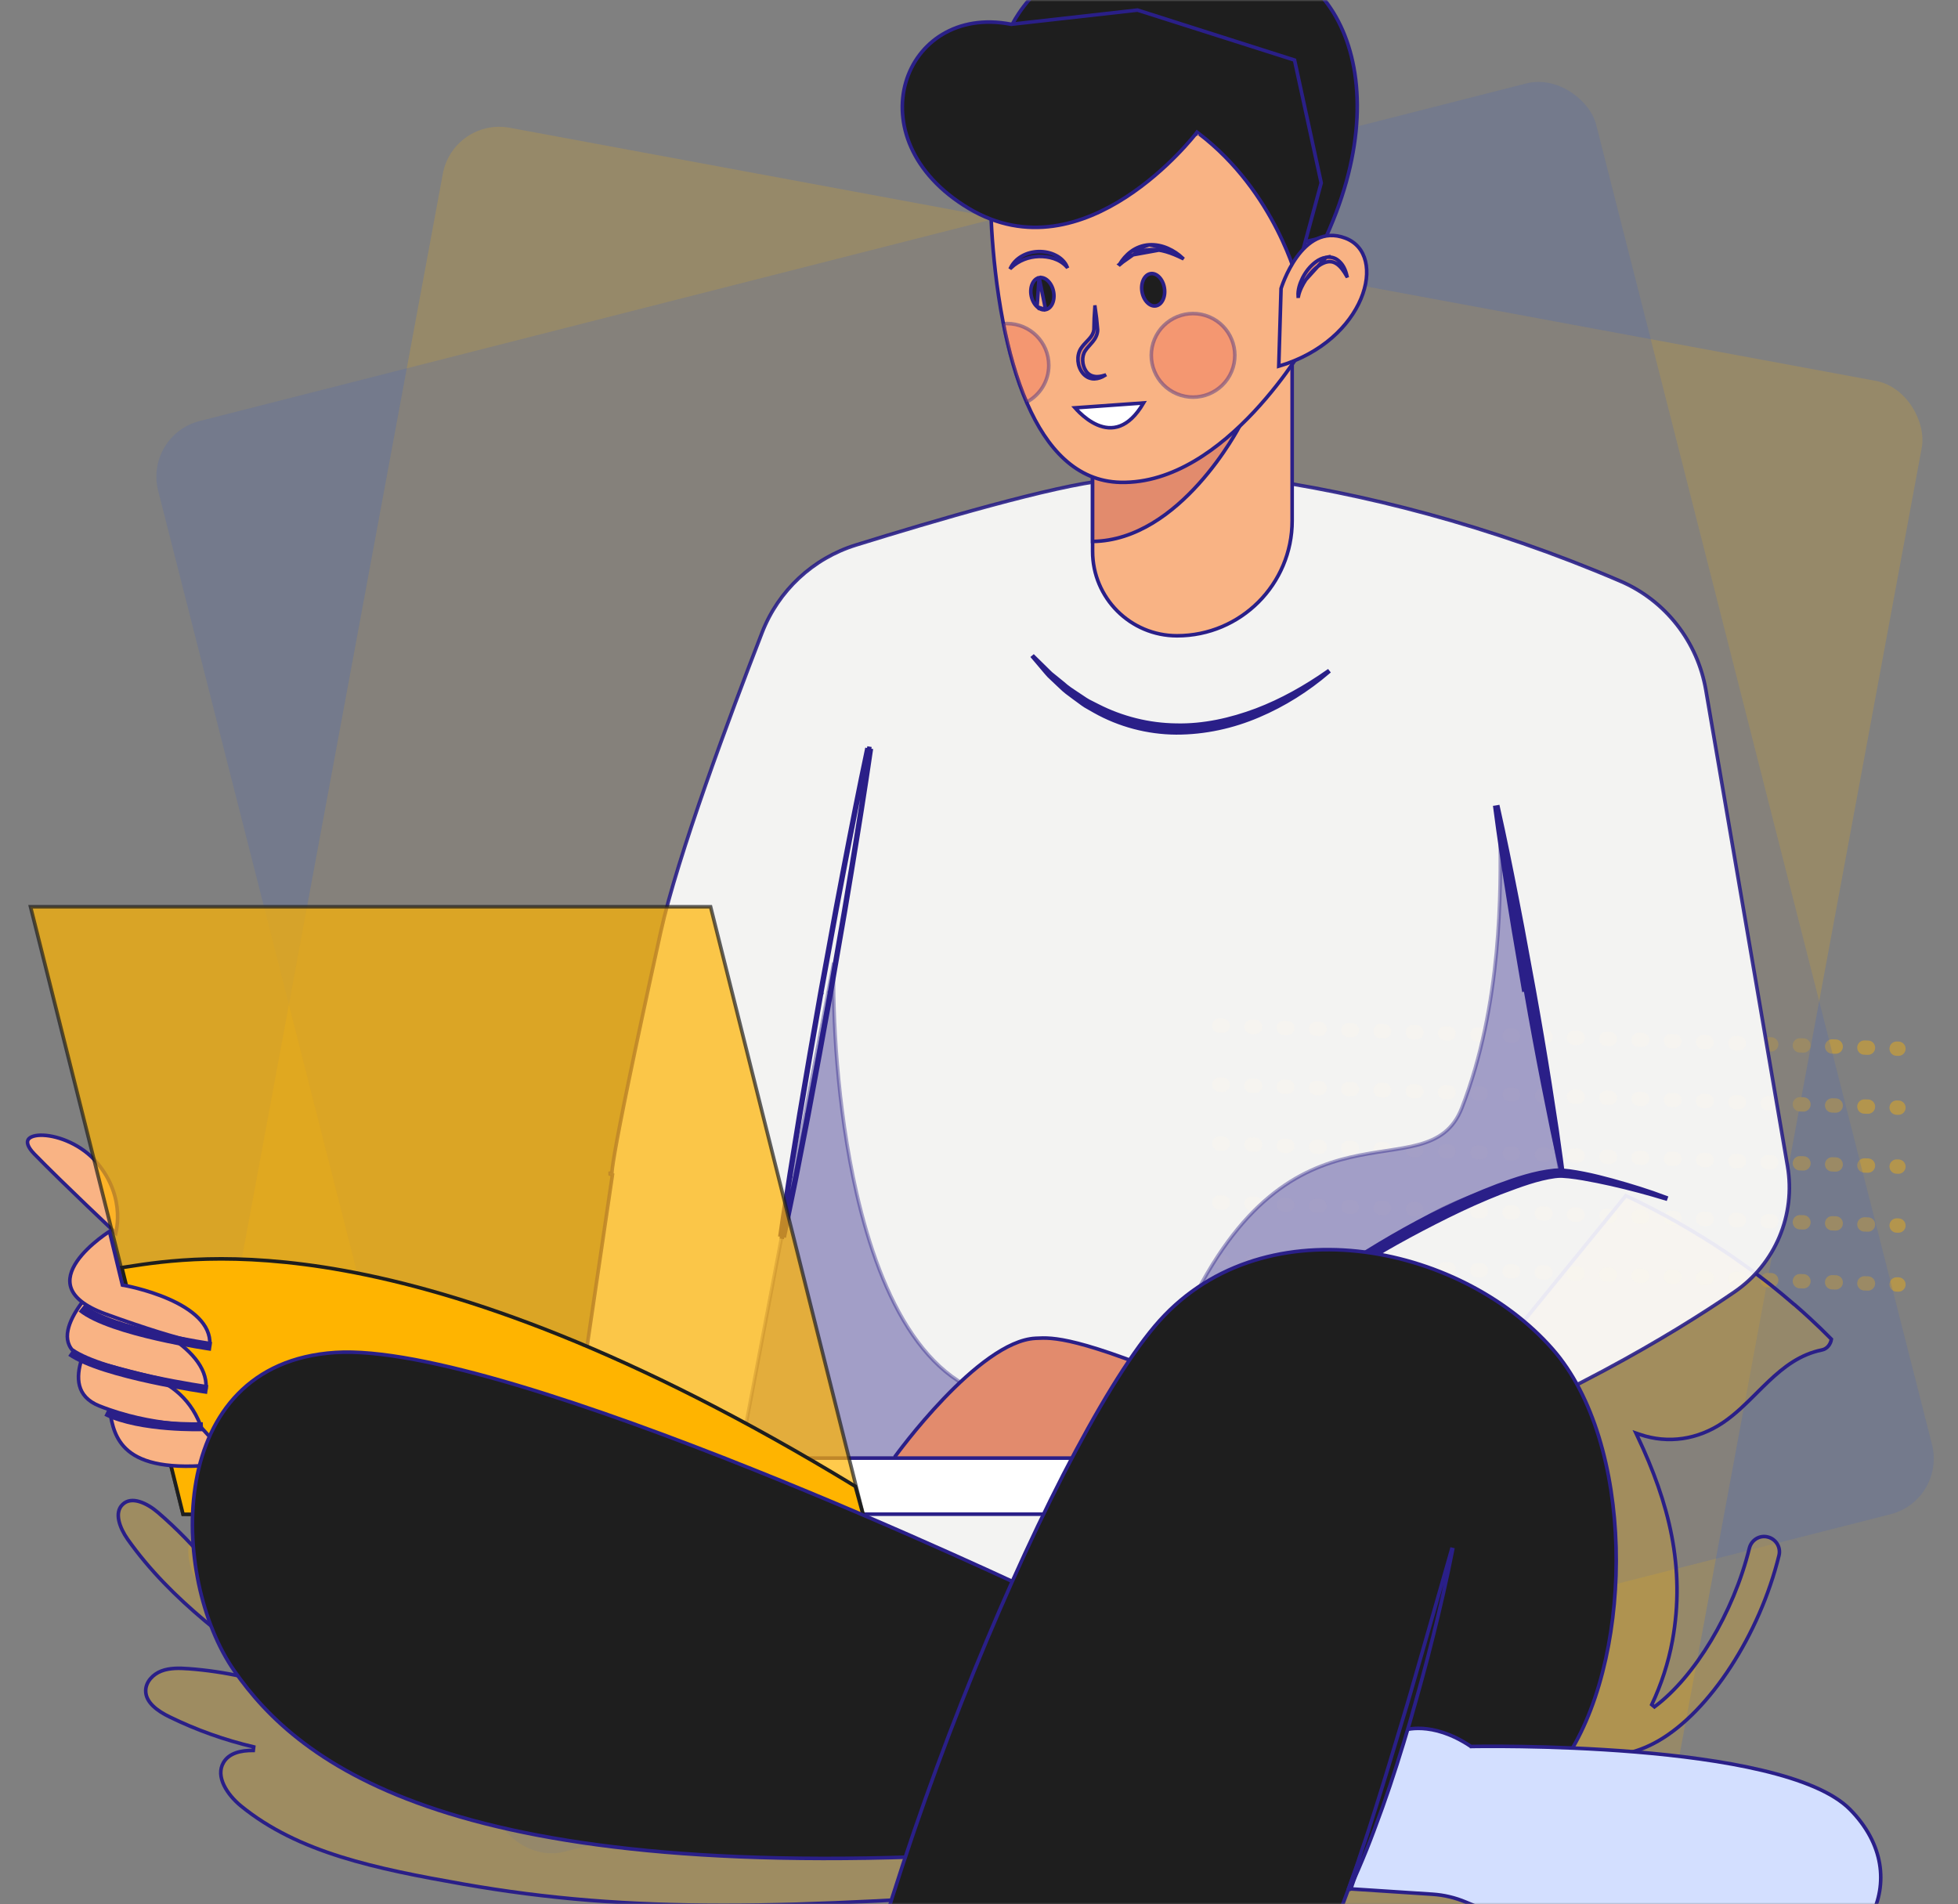 <svg width="546" height="531" viewBox="0 0 546 531" fill="none" xmlns="http://www.w3.org/2000/svg">
<rect x="0" y="0" width="546" height="531" fill="#808080" stroke="none"/>
<mask id="mask0_61_128" style="mask-type:alpha" maskUnits="userSpaceOnUse" x="0" y="0" width="546" height="531">
<rect width="546" height="531" transform="matrix(-1 0 0 1 546 0)" fill="#D9D9D9"/>
</mask>
<g mask="url(#mask0_61_128)">
<g opacity="0.4">
<path d="M340 286L529.391 292.438" stroke="#FFB400" stroke-width="4" stroke-linecap="round" stroke-dasharray="1 8"/>
<path d="M340 302.438L529.391 308.875" stroke="#FFB400" stroke-width="4" stroke-linecap="round" stroke-dasharray="1 8"/>
<path d="M340 318.875L529.391 325.313" stroke="#FFB400" stroke-width="4" stroke-linecap="round" stroke-dasharray="1 8"/>
<path d="M340 335.312L529.391 341.75" stroke="#FFB400" stroke-width="4" stroke-linecap="round" stroke-dasharray="1 8"/>
<path d="M340 351.75L529.391 358.188" stroke="#FFB400" stroke-width="4" stroke-linecap="round" stroke-dasharray="1 8"/>
<rect x="126.401" y="32.71" width="419.423" height="420.486" rx="16" transform="rotate(10.497 126.401 32.71)" fill="#FFB400" fill-opacity="0.44"/>
<rect x="40.162" y="121.349" width="413.783" height="411.7" rx="16" transform="rotate(-14.276 40.162 121.349)" fill="#0145FD" fill-opacity="0.24"/>
</g>
<path d="M32.228 343.776C32.251 343.797 32.273 343.818 32.294 343.838C32.356 343.579 32.424 343.258 32.49 342.882C32.687 341.765 32.862 340.166 32.771 338.25C32.589 334.423 31.348 329.324 27.085 324.256C22.839 319.207 16.396 316.748 12.042 316.566C10.959 316.52 10.028 316.617 9.306 316.835C8.579 317.055 8.113 317.381 7.875 317.757C7.648 318.114 7.577 318.598 7.812 319.269C8.053 319.954 8.607 320.803 9.591 321.813C13.624 325.951 19.449 331.598 24.27 336.214C26.68 338.521 28.837 340.57 30.392 342.041C31.169 342.777 31.796 343.369 32.228 343.776Z" fill="#F9B384" stroke="#2A1F88"/>
<path d="M421.839 505.151L442.547 499.359C445.998 496.346 449.142 492.988 451.963 489.374L452.082 489.221L452.274 489.188C455.671 488.617 459.108 487.372 462.5 485.41C469.634 481.283 476.67 473.917 482.609 464.787C488.545 455.663 493.364 444.808 496.081 433.741C496.642 431.458 495.246 429.156 492.965 428.596L492.957 428.594C490.691 428 488.383 429.422 487.82 431.712C483.388 449.761 472.61 467.596 461.354 475.956L460.604 475.342C463.277 469.668 465.236 463.66 466.367 457.493C470.084 437.091 465.344 418.993 456.702 400.693L456.198 399.625L457.316 400.006C465.208 402.696 473.455 401.413 480.448 396.708C483.896 394.387 486.855 391.439 489.834 388.47C490.955 387.353 492.08 386.232 493.235 385.141C497.427 381.179 501.974 377.661 508.061 376.43C509.514 376.131 510.47 374.861 510.698 373.431C508.761 371.455 506.749 369.522 504.706 367.632C503.298 366.334 501.876 365.052 500.425 363.803L500.385 363.783L500.329 363.755L500.282 363.714C498.053 361.785 495.793 359.905 493.487 358.072C492.711 357.47 491.937 356.87 491.148 356.271L491.148 356.271L491.144 356.268C490.373 355.67 489.586 355.088 488.794 354.501L488.792 354.5C487.999 353.913 487.211 353.33 486.408 352.763L486.407 352.763L484.601 351.479L484.6 351.478C483.606 350.769 482.597 350.075 481.572 349.397L481.572 349.397L481.568 349.394C472.588 343.335 463.129 338 453.373 333.405L404.529 393.426L421.839 505.151Z" fill="#FFB400" fill-opacity="0.24" stroke="#2A1F88"/>
<path opacity="0.9" d="M390.926 408.035L391.011 407.922L391.143 407.87C435.266 390.686 465.892 372.413 483.663 360.253C495.038 352.469 500.793 338.744 498.461 325.157L475.689 192.414C473.373 178.917 464.424 167.444 451.841 162.049L452.038 161.59L451.841 162.049C415.357 146.405 379.834 137.464 348.489 133.127L348.453 133.125C348.42 133.122 348.37 133.118 348.303 133.113C348.17 133.104 347.971 133.09 347.71 133.072C347.188 133.038 346.417 132.992 345.42 132.942C343.427 132.844 340.535 132.736 336.942 132.697C329.756 132.619 319.773 132.817 308.583 133.92C301.251 134.643 289.153 137.484 276.175 140.99C263.209 144.492 249.401 148.646 238.666 151.98C226.677 155.703 217.056 164.68 212.516 176.383C203.508 199.604 188.896 238.758 184.241 259.896C176.187 296.471 172.822 313.396 171.47 321.175C170.792 325.078 170.628 326.646 170.624 327.232C170.623 327.382 170.633 327.426 170.631 327.419C170.631 327.418 170.616 327.352 170.555 327.28C170.473 327.183 170.324 327.097 170.14 327.12C170.135 327.121 170.13 327.121 170.126 327.122C170.122 327.238 170.123 327.328 170.128 327.398L170.779 327.599L154.222 439.559L330.226 449.424L375.157 428.929L390.926 408.035Z" fill="white" stroke="#2A1F88"/>
<path d="M282.571 6.233L328.565 75.616L369.779 66.044C380.724 41.971 380.473 21.171 373.84 7.222C367.195 -6.752 354.143 -13.891 339.34 -10.677L339.201 -10.647L339.067 -10.694C318.42 -17.97 304.276 -13.634 295.296 -7.533C290.796 -4.476 287.578 -0.965 285.485 1.783C284.439 3.156 283.676 4.336 283.175 5.171C282.924 5.589 282.74 5.919 282.618 6.145C282.602 6.176 282.586 6.205 282.571 6.233Z" fill="#1E1E1E" stroke="#2A1F88"/>
<path d="M304.676 97.478V153.736C304.676 166.738 315.227 177.289 328.229 177.289C345.953 177.289 360.323 162.919 360.323 145.195V97.478H304.676Z" fill="#F9B384" stroke="#2A1F88"/>
<path d="M345.311 119.503L304.676 121.005V150.983C316.858 150.833 327.049 142.944 334.265 134.941C337.913 130.894 340.779 126.841 342.734 123.799C343.71 122.278 344.459 121.011 344.962 120.126C345.096 119.89 345.212 119.682 345.311 119.503Z" fill="#E28B6D" stroke="#2A1F88"/>
<path d="M279.695 89.736L279.695 89.737C281.212 97.575 283.374 105.585 286.475 112.621L286.476 112.622C291.901 125.002 300.096 134.243 312.505 134.506C327.152 134.818 340.193 124.957 349.626 114.897C354.331 109.88 358.113 104.84 360.719 101.054C362.021 99.162 363.029 97.584 363.711 96.48C364.052 95.928 364.311 95.494 364.484 95.2C364.564 95.065 364.625 94.959 364.669 94.884L359.943 39.747L337.753 14.832L276.154 52.891C276.153 53.022 276.153 53.2 276.155 53.421C276.157 53.949 276.165 54.726 276.186 55.718C276.227 57.703 276.322 60.549 276.532 63.995C276.953 70.888 277.839 80.17 279.695 89.736Z" fill="#F9B384" stroke="#2A1F88"/>
<path d="M333.488 37.254L333.791 36.859L334.187 37.16C344.961 45.34 351.887 55.709 356.118 64.021C358.234 68.178 359.679 71.826 360.595 74.437C360.935 75.407 361.202 76.234 361.404 76.892L368.428 51.014L360.989 16.754L317.197 2.812L282.048 6.761L281.972 6.769L281.897 6.755C266.794 3.832 255.808 11.857 252.589 22.966C249.369 34.077 253.889 48.416 270.166 58.124C286.369 67.787 302.145 62.642 313.955 54.989C319.857 51.166 324.743 46.73 328.155 43.246C329.861 41.506 331.196 40.005 332.104 38.94C332.558 38.408 332.905 37.985 333.138 37.696C333.255 37.551 333.343 37.44 333.402 37.365C333.416 37.347 333.429 37.331 333.44 37.317C333.451 37.303 333.46 37.291 333.467 37.281L333.483 37.261L333.487 37.256L333.488 37.255C333.488 37.254 333.488 37.254 333.885 37.558L333.488 37.254Z" fill="#1E1E1E" stroke="#2A1F88"/>
<path opacity="0.4" d="M435.192 327.549L418.301 232.439C418.55 247.991 418.854 280.106 407.635 308.956C406.45 312.003 404.798 314.196 402.746 315.812C400.7 317.424 398.28 318.443 395.589 319.182C392.902 319.919 389.915 320.385 386.73 320.872L386.449 320.915C383.336 321.391 380.027 321.897 376.568 322.702C369.452 324.358 361.711 327.28 353.887 333.796C346.206 340.194 338.419 350.079 331.074 365.693L380.284 355.629C387.85 343.462 401.705 336.442 413.613 332.461C419.608 330.457 425.133 329.215 429.16 328.474C431.173 328.103 432.813 327.858 433.951 327.705C434.475 327.634 434.893 327.583 435.192 327.549Z" fill="#2A1F88" stroke="#2A1F88"/>
<path d="M420.63 250.647C419.261 241.998 417.937 233.341 416.814 224.648L420.63 250.647ZM420.63 250.647C421.489 256.232 422.445 261.8 423.402 267.368C423.927 270.429 424.453 273.49 424.962 276.554L420.63 250.647ZM417.741 224.992L417.371 225.057C418.48 233.584 419.78 242.078 421.124 250.568L421.125 250.571C421.983 256.152 422.938 261.712 423.893 267.277C424.419 270.338 424.945 273.401 425.455 276.47C426.959 285.092 428.538 293.699 430.227 302.287C430.227 302.287 430.227 302.287 430.227 302.287L432.806 315.158C432.807 315.159 432.807 315.16 432.807 315.162C433.113 316.564 433.411 317.964 433.709 319.364C434.29 322.091 434.87 324.813 435.502 327.53L435.88 327.463C435.541 324.696 435.151 321.942 434.761 319.182C434.561 317.764 434.36 316.344 434.166 314.921C434.166 314.92 434.166 314.919 434.166 314.917L432.171 301.943C432.171 301.943 432.171 301.942 432.171 301.942C430.81 293.297 429.339 284.67 427.792 276.057C427.22 273.008 426.665 269.959 426.109 266.911C425.095 261.348 424.082 255.79 422.971 250.244L422.971 250.242C421.32 241.805 419.625 233.381 417.741 224.992Z" fill="#2A1F88" stroke="#2A1F88"/>
<path d="M241.77 208.578C239.371 219.867 237.158 231.189 234.988 242.519C233.562 249.838 232.227 257.173 230.892 264.509C230.162 268.522 229.431 272.535 228.686 276.545M241.77 208.578L242.989 208.795M241.77 208.578L242.259 208.682C242.225 208.839 242.192 208.997 242.158 209.155M241.77 208.578L241.682 209.07L242.158 209.155M242.989 208.795C241.338 220.218 239.502 231.606 237.623 242.988C236.433 250.337 235.153 257.669 233.873 265.002C233.169 269.032 232.466 273.063 231.777 277.096M242.989 208.795L242.902 209.287L242.425 209.202M242.989 208.795L242.494 208.724C242.471 208.883 242.448 209.043 242.425 209.202M231.777 277.096C229.738 288.45 227.657 299.795 225.52 311.131M231.777 277.096L231.284 277.012C231.284 277.011 231.285 277.011 231.285 277.01M231.777 277.096L231.285 277.008C231.285 277.008 231.285 277.009 231.285 277.01M225.52 311.131L222.21 328.116M225.52 311.131L225.029 311.038L221.721 328.014L222.21 328.116M225.52 311.131L225.029 311.035L225.029 311.037C227.165 299.704 229.246 288.361 231.285 277.01M222.21 328.116C221.828 329.959 221.453 331.803 221.077 333.648C220.301 337.456 219.525 341.265 218.693 345.064M222.21 328.116L221.72 328.02L221.72 328.017C221.338 329.863 220.962 331.708 220.586 333.553C219.842 337.202 219.1 340.848 218.307 344.487M218.693 345.064L217.473 344.846M218.693 345.064L218.204 344.957C218.239 344.8 218.273 344.644 218.307 344.487M218.693 345.064L218.781 344.572L218.307 344.487M217.473 344.846C218.006 340.989 218.595 337.142 219.184 333.295C219.468 331.439 219.752 329.584 220.03 327.727M217.473 344.846L217.561 344.354L218.035 344.439M217.473 344.846L217.969 344.915C217.991 344.756 218.013 344.597 218.035 344.439M220.03 327.727L222.795 310.645M220.03 327.727L220.525 327.801L223.288 310.728L222.795 310.645M220.03 327.727L220.524 327.807L220.524 327.804C220.246 329.664 219.962 331.52 219.678 333.375C219.113 337.062 218.549 340.745 218.035 344.439M222.795 310.645C224.708 299.269 226.676 287.904 228.686 276.545M222.795 310.645L223.288 310.725L223.288 310.726C225.201 299.353 227.168 287.991 229.178 276.635M228.686 276.545L229.178 276.632C229.178 276.633 229.178 276.634 229.178 276.635M228.686 276.545L229.178 276.637C229.178 276.636 229.178 276.635 229.178 276.635M229.178 276.635C229.924 272.621 230.655 268.607 231.385 264.594C232.72 257.26 234.054 249.931 235.479 242.614L235.479 242.613C237.619 231.442 239.8 220.282 242.158 209.155M218.035 344.439L218.307 344.487M231.285 277.01C231.974 272.973 232.678 268.942 233.381 264.911C234.661 257.581 235.94 250.254 237.129 242.908L237.129 242.907C238.982 231.685 240.793 220.459 242.425 209.202M242.425 209.202L242.158 209.155" fill="#2A1F88" stroke="#2A1F88"/>
<path opacity="0.4" d="M283.089 412.559L283.594 390.331C271.216 389.761 261.736 382.717 254.528 372.225C247.231 361.603 242.228 347.405 238.855 332.655C233.321 308.456 232.146 282.656 232.489 268.452L206.005 407.872L283.089 412.559Z" fill="#2A1F88" stroke="#2A1F88"/>
<path d="M249.978 411.402H338.072L335.01 387.293C317.55 379.846 307.149 376.262 300.534 374.568C294.099 372.919 291.254 373.06 288.954 373.174C288.886 373.177 288.818 373.181 288.751 373.184C284.835 373.375 280.425 375.487 275.974 378.627C271.535 381.758 267.116 385.867 263.191 389.965C259.268 394.061 255.849 398.134 253.41 401.184C252.191 402.709 251.217 403.977 250.549 404.863C250.215 405.307 249.957 405.654 249.783 405.891C249.719 405.978 249.666 406.051 249.625 406.107L249.978 411.402Z" fill="#E28B6D" stroke="#2A1F88"/>
<path d="M309.089 422.229V406.591H200.361V422.229H309.089Z" fill="white" stroke="#2A1F88"/>
<path opacity="0.7" d="M8.512 252.853L51.043 422.243H240.682L198.151 252.853H8.512Z" fill="#FFB400" stroke="#1E1E1E"/>
<path d="M35.412 353.248C34.915 353.325 34.441 353.398 33.989 353.467L51.044 422.247L241.193 424.202L238.517 414.469C175.791 376.276 129.225 360.349 96.005 354.316C64.922 348.671 45.504 351.683 35.412 353.248Z" fill="#FFB400" stroke="#1E1E1E"/>
<path d="M41.534 390.72L30.33 391.374C30.36 391.582 30.389 391.792 30.419 392.004C30.953 395.794 31.548 400.015 34.475 403.299C37.67 406.884 43.767 409.453 56.064 408.734L62.718 405.317L56.286 398.242L41.534 390.72Z" fill="#F9B384" stroke="#2A1F88"/>
<path d="M29.687 381.701L29.687 381.701L29.686 381.701L29.248 381.726L29.166 381.294L27.138 370.496C26.812 370.972 26.39 371.611 25.929 372.373C24.877 374.107 23.625 376.464 22.795 378.978C21.962 381.5 21.574 384.125 22.185 386.425C22.787 388.691 24.378 390.712 27.665 392.027C35.038 394.976 42.27 396.306 47.662 396.897C50.357 397.192 52.589 397.303 54.146 397.339C54.884 397.357 55.47 397.358 55.882 397.354C52.69 389.08 46.293 385.163 40.595 383.311C37.67 382.361 34.937 381.958 32.934 381.793C31.934 381.711 31.118 381.688 30.553 381.686C30.271 381.685 30.052 381.689 29.905 381.693C29.831 381.695 29.776 381.697 29.739 381.699L29.698 381.7L29.689 381.701L29.687 381.701Z" fill="#F9B384" stroke="#2A1F88"/>
<path d="M34.807 365.951L34.644 366.423L34.529 366.383L34.445 366.295L27.001 358.473C26.89 358.582 26.756 358.716 26.601 358.873C26.128 359.353 25.471 360.045 24.737 360.891C23.264 362.587 21.494 364.883 20.267 367.315C19.031 369.761 18.391 372.252 19.029 374.388C19.654 376.483 21.566 378.402 25.831 379.597C38.129 383.045 46.171 384.89 51.133 385.873C53.614 386.365 55.325 386.64 56.411 386.793C56.864 386.857 57.208 386.899 57.455 386.926C57.598 384.022 56.414 381.337 54.471 378.908C52.415 376.338 49.537 374.091 46.589 372.233C43.646 370.377 40.658 368.923 38.402 367.933C37.276 367.438 36.334 367.06 35.674 366.806C35.345 366.679 35.086 366.583 34.91 366.518C34.822 366.486 34.755 366.462 34.71 366.446L34.66 366.429L34.647 366.424L34.645 366.423L34.644 366.423L34.807 365.951Z" fill="#F9B384" stroke="#2A1F88"/>
<path d="M34.543 357.896L34.457 358.388L34.134 358.332L34.057 358.013L30.524 343.377C30.392 343.464 30.241 343.565 30.073 343.679C29.427 344.117 28.53 344.752 27.528 345.542C25.518 347.126 23.113 349.309 21.454 351.74C19.791 354.179 18.943 356.767 19.84 359.231C20.742 361.707 23.471 364.243 29.432 366.404C41.436 370.758 48.845 372.897 53.244 373.948C55.444 374.473 56.888 374.725 57.776 374.846C58.086 374.889 58.327 374.915 58.509 374.931C58.65 372.06 57.399 369.622 55.355 367.55C53.19 365.355 50.16 363.599 47.051 362.232C43.947 360.868 40.797 359.906 38.419 359.285C37.231 358.975 36.238 358.75 35.543 358.603C35.196 358.53 34.923 358.476 34.737 358.441C34.645 358.423 34.574 358.41 34.527 358.401L34.474 358.391L34.461 358.389L34.458 358.389L34.457 358.388L34.543 357.896Z" fill="#F9B384" stroke="#2A1F88"/>
<path d="M58.971 375.457C58.971 375.457 31.044 371.496 22.725 364.762" stroke="#2A1F88" stroke-width="2.5" stroke-miterlimit="10"/>
<path d="M57.915 387.473C57.915 387.473 28.865 383.38 19.754 377.042" stroke="#2A1F88" stroke-width="2.5" stroke-miterlimit="10"/>
<path d="M56.595 397.839C56.595 397.839 39.363 398.434 29.658 393.68" stroke="#2A1F88" stroke-width="2.5" stroke-miterlimit="10"/>
<path d="M82.257 471.543H82.232L82.115 471.71C82.118 471.717 82.121 471.724 82.124 471.731L82.257 471.543ZM82.542 471.141L82.653 470.984C82.638 470.975 82.627 470.97 82.623 470.968C82.621 470.967 82.62 470.966 82.62 470.966C82.619 470.966 82.62 470.966 82.622 470.967C82.627 470.969 82.633 470.971 82.645 470.975L82.655 470.978L82.665 470.981L82.692 470.989L82.804 471.027L82.887 471.11L82.888 471.111C82.904 471.125 83.081 471.282 83.081 471.543V472.543L82.281 471.943C82.263 471.929 82.239 471.913 82.201 471.888L82.197 471.885C82.176 471.871 82.15 471.854 82.124 471.836C72.658 468.281 62.691 466.079 52.613 465.323C49.966 465.132 47.343 465.065 44.986 465.972C42.633 466.877 40.674 468.985 40.632 471.377L40.632 471.379C40.596 473.046 41.41 474.481 42.69 475.723C43.973 476.968 45.685 477.979 47.337 478.777L47.339 478.778C54.8 482.422 62.656 485.214 70.749 487.123L70.629 488.109C67.123 488.078 63.867 488.843 62.319 491.49C61.18 493.444 61.414 495.654 62.451 497.82C63.49 499.989 65.308 502.045 67.194 503.59C83.255 516.678 104.809 521.078 129.091 525.364C176.574 533.743 219.798 532.333 295.718 526.801L321.257 494.203L169.91 457.423L58.912 436.795L58.735 436.762L58.62 436.624C54.182 431.318 49.384 426.331 44.1 421.788L44.099 421.787C42.624 420.514 40.759 419.304 38.941 418.745C37.127 418.188 35.456 418.3 34.204 419.503L34.202 419.505C32.997 420.655 32.77 422.254 33.15 424.027C33.53 425.805 34.509 427.671 35.58 429.201C47.723 446.374 65.285 458.862 82.63 470.974L82.542 471.141Z" fill="#FFB400" fill-opacity="0.24" stroke="#2A1F88"/>
<path d="M289.387 444.291L289.275 444.238C288.993 444.104 288.575 443.907 288.027 443.649C286.931 443.134 285.316 442.378 283.244 441.418C279.101 439.497 273.127 436.756 265.807 433.476C251.166 426.917 231.143 418.205 209.612 409.593C188.079 400.979 165.045 392.469 144.38 386.31C123.695 380.145 105.451 376.359 93.467 377.145C81.496 377.93 72.653 382.241 66.385 388.644C60.109 395.054 56.38 403.594 54.71 412.881C51.365 431.474 56.292 452.928 65.323 465.885C74.374 478.871 89.537 494.054 122.111 504.715C154.648 515.363 204.566 521.502 283.116 516.405L289.387 444.291Z" fill="#1E1E1E" stroke="#2A1F88"/>
<path d="M441.694 327.222L441.691 327.222C440.361 326.953 439.016 326.723 437.653 326.534C436.974 326.444 436.299 326.373 435.592 326.317C434.85 326.283 434.131 326.289 433.454 326.358C427.832 326.948 422.725 328.715 417.601 330.608C412.517 332.545 407.54 334.714 402.651 337.063L402.648 337.065C397.749 339.383 392.978 341.964 388.279 344.675C383.585 347.39 378.968 350.236 374.482 353.279C365.694 359.347 357.248 365.99 349.955 373.786L350.219 374.05C354.105 370.554 358.145 367.244 362.343 364.14C366.632 360.9 371.07 357.861 375.606 354.982C384.609 349.103 394.059 343.933 403.669 339.163L403.67 339.163C408.485 336.78 413.388 334.575 418.371 332.609L418.371 332.609L418.38 332.606C418.701 332.486 419.023 332.365 419.346 332.244C423.993 330.501 428.801 328.698 433.593 328.049C434.257 327.957 434.883 327.935 435.485 327.938L435.495 327.939L435.506 327.939C436.143 327.97 436.811 328.021 437.469 328.091L437.471 328.091C438.786 328.236 440.109 328.423 441.431 328.654L441.431 328.654C444.063 329.114 446.699 329.648 449.324 330.237L449.325 330.238C454.413 331.395 459.486 332.739 464.471 334.268L464.593 333.926C459.679 332.057 454.672 330.534 449.601 329.126C446.986 328.411 444.363 327.745 441.694 327.222Z" fill="#2A1F88" stroke="#2A1F88"/>
<path d="M390.962 536.21C397.249 538.408 404.747 539.198 412.937 539.583C416.258 539.739 419.704 539.828 423.224 539.92C428.188 540.048 433.299 540.181 438.416 540.51L439.9 527.158L361.432 507.541L342.693 534.512C342.844 534.5 343.01 534.487 343.191 534.473C344.191 534.395 345.634 534.29 347.408 534.178C350.955 533.955 355.828 533.707 361.127 533.608C366.425 533.508 372.157 533.558 377.419 533.931C382.673 534.303 387.497 534.999 390.962 536.21Z" fill="#FFB400" fill-opacity="0.24" stroke="#2A1F88"/>
<path d="M390.839 481.895L391.027 481.145L391.634 481.624L421.391 505.116L437.673 488.834C446.697 474.286 451.232 452.63 450.64 431.326C450.047 409.992 444.318 389.132 432.938 376.184C419.898 361.344 399.418 351.099 378.553 348.904C357.697 346.71 336.514 352.563 321.988 369.837C307.388 387.199 286.616 427.735 268.098 474.772C249.696 521.513 233.554 574.592 227.922 617.577C228.371 617.444 229.013 617.261 229.832 617.046C231.547 616.598 234.04 616.013 237.155 615.465C243.386 614.371 252.116 613.426 262.117 614.023C281.953 615.207 306.798 622.463 327.018 646.655C327.096 646.476 327.187 646.267 327.292 646.027C327.683 645.129 328.258 643.805 328.995 642.105C330.468 638.704 332.584 633.797 335.159 627.769C340.308 615.714 347.288 599.178 354.615 581.256C369.276 545.397 385.304 504.037 390.839 481.895Z" fill="#1E1E1E" stroke="#2A1F88"/>
<path d="M376.69 526.718L399.5 528.211C402.676 528.419 405.791 529.161 408.724 530.396C415.81 533.381 430.849 539.468 447.074 544.502C463.325 549.545 480.674 553.502 492.419 552.295C506.41 550.856 517.006 543.672 521.735 534.505C526.45 525.367 525.378 514.177 515.882 504.551L515.882 504.551C511.17 499.774 502.267 496.25 491.442 493.677C480.646 491.11 468.039 489.512 456.018 488.522C444 487.533 432.582 487.154 424.167 487.022C419.96 486.956 416.504 486.952 414.101 486.964C412.9 486.971 411.961 486.981 411.323 486.99C411.004 486.994 410.761 486.998 410.597 487.001L410.412 487.004L410.365 487.005L410.353 487.006L410.35 487.006C410.35 487.006 410.35 487.006 410.339 486.506L410.35 487.006L410.192 487.009L410.062 486.922C404.59 483.275 399.923 482.18 396.643 481.987C395.001 481.891 393.703 482.02 392.82 482.171C392.379 482.246 392.042 482.327 391.818 482.388C391.781 482.399 391.748 482.408 391.717 482.417L376.69 526.718Z" fill="#D3DFFF" stroke="#2A1F88"/>
<path d="M356.588 102.112C368.688 98.572 376.351 90.808 379.489 83.352C381.087 79.555 381.502 75.864 380.768 72.858C380.039 69.868 378.174 67.539 375.146 66.399C372.081 65.244 369.464 65.537 367.243 66.607C365.004 67.685 363.139 69.57 361.64 71.639C360.144 73.705 359.035 75.926 358.299 77.636C357.932 78.489 357.659 79.213 357.478 79.721C357.388 79.975 357.321 80.176 357.276 80.312C357.256 80.373 357.241 80.42 357.23 80.454L356.588 102.112Z" fill="#F9B384" stroke="#2A1F88"/>
<path d="M350.36 198L350.358 198.001C343.194 200.687 335.613 202.398 327.991 202.217C320.392 202.124 312.867 200.249 306.077 196.777C306.077 196.777 306.077 196.777 306.077 196.777L303.548 195.492L303.541 195.488L303.533 195.484C302.982 195.181 302.439 194.813 301.919 194.46C301.645 194.274 301.376 194.092 301.117 193.927L301.117 193.927L301.108 193.921C300.827 193.733 300.542 193.546 300.254 193.357C298.959 192.506 297.62 191.628 296.438 190.544L294.225 188.748L294.224 188.748L293.108 187.844L293.101 187.839L293.095 187.834C292.848 187.62 292.602 187.372 292.375 187.141C292.26 187.025 292.15 186.913 292.046 186.813L292.046 186.813L292.039 186.806C290.794 185.555 289.534 184.314 288.254 183.079L288.03 183.267C289.173 184.642 290.335 186.01 291.513 187.369C291.644 187.517 291.763 187.657 291.877 187.792C292.072 188.022 292.254 188.237 292.463 188.451L293.529 189.461L293.53 189.461L295.683 191.496L295.689 191.501L295.695 191.507C296.82 192.639 298.105 193.575 299.43 194.539C299.71 194.743 299.992 194.948 300.274 195.157C300.58 195.373 300.868 195.588 301.149 195.799C301.651 196.174 302.134 196.535 302.664 196.862L305.25 198.339C305.25 198.34 305.251 198.34 305.251 198.34C312.122 202.216 320.049 204.309 327.97 204.356C335.902 204.374 343.779 202.654 350.987 199.553L350.989 199.552C358.079 196.542 364.619 192.395 370.419 187.45L370.243 187.226C364.021 191.576 357.391 195.325 350.36 198Z" fill="#2A1F88" stroke="#2A1F88"/>
<path d="M398.069 455.592L398.069 455.595C397.21 458.535 396.37 461.484 395.53 464.435C394.09 469.49 392.65 474.551 391.109 479.574C390.969 480.04 390.829 480.507 390.689 480.974C388.441 488.473 386.193 495.975 383.833 503.44L383.833 503.44C383.698 503.868 383.563 504.296 383.427 504.724C382.312 508.257 381.192 511.801 379.965 515.304C379.713 516.044 379.467 516.795 379.22 517.55C378.819 518.777 378.415 520.013 377.976 521.222C377.321 523.025 376.682 524.836 376.06 526.655L376.329 526.768C378.018 523.13 379.605 519.44 381.107 515.719C382.493 512.262 383.77 508.768 385.05 505.264C385.203 504.842 385.357 504.421 385.512 503.999C388.321 496.143 390.806 488.179 393.162 480.177C395.448 472.149 397.706 464.123 399.689 456.027L399.689 456.026C401.658 448.085 403.518 440.127 405.078 432.095L404.804 432.03L398.069 455.592Z" fill="#1E1E1E" stroke="#2A1F88"/>
<path d="M364.12 78.014L364.12 78.014C363.219 79.401 362.421 80.944 362.061 82.612L361.995 82.613C361.869 80.848 362.431 79.103 363.228 77.497C364.112 75.767 365.318 74.199 366.952 72.995C367.76 72.409 368.706 71.947 369.778 71.753L364.12 78.014ZM364.12 78.014L364.124 78.007C365.122 76.524 366.328 75.109 367.744 74.109L367.746 74.107C369.132 73.137 370.818 72.522 372.313 73.326C373.052 73.696 373.685 74.313 374.237 75.013C374.708 75.612 375.138 76.293 375.533 76.979L375.601 76.955C375.213 75.249 374.522 73.537 372.857 72.382L372.857 72.382L372.856 72.381C372.006 71.787 370.815 71.566 369.778 71.753L364.12 78.014Z" fill="#E28B6D" stroke="#2A1F88"/>
<path d="M289.187 85.54C288.44 84.855 287.834 83.798 287.574 82.523C287.314 81.249 287.458 80.039 287.877 79.117C288.297 78.194 288.97 77.595 289.765 77.433L289.187 85.54ZM289.187 85.54C289.934 86.225 290.788 86.513 291.583 86.351M289.187 85.54L291.583 86.351M291.583 86.351C292.379 86.189 293.052 85.589 293.471 84.667C293.89 83.745 294.034 82.535 293.774 81.26C293.515 79.985 292.908 78.928 292.162 78.243C291.415 77.559 290.561 77.271 289.765 77.433L291.583 86.351Z" fill="#1E1E1E" stroke="#2A1F88"/>
<path d="M320.842 76.308C320.04 76.439 319.344 77.011 318.889 77.917C318.434 78.822 318.242 80.025 318.451 81.309C318.66 82.593 319.225 83.674 319.944 84.387C320.663 85.101 321.505 85.422 322.306 85.292C323.107 85.161 323.804 84.589 324.259 83.684C324.714 82.779 324.906 81.575 324.697 80.291C324.487 79.007 323.923 77.927 323.204 77.213C322.485 76.499 321.643 76.178 320.842 76.308Z" fill="#1E1E1E" stroke="#2A1F88"/>
<path d="M305.048 91.828L305.048 91.852L305.045 91.875C304.942 92.853 304.484 93.665 303.741 94.476C303.529 94.713 303.309 94.944 303.086 95.177C302.551 95.737 301.995 96.319 301.48 97.071L301.48 97.071L301.478 97.074C301.14 97.559 300.869 98.191 300.736 98.813L300.736 98.813L300.734 98.822C300.59 99.438 300.57 100.058 300.612 100.688C300.717 101.918 301.152 103.114 301.957 104.093L301.957 104.093L301.961 104.098C302.336 104.567 302.845 104.964 303.413 105.26C304.015 105.517 304.63 105.666 305.197 105.639L305.199 105.639C306.27 105.591 307.221 105.225 308.051 104.71L308.023 104.658C307.113 104.933 306.138 105.139 305.231 104.971C304.191 104.822 303.356 104.259 302.805 103.411C302.265 102.603 301.964 101.587 301.921 100.594C301.879 99.607 302.089 98.592 302.63 97.806C302.899 97.379 303.247 96.975 303.603 96.576C303.671 96.499 303.74 96.423 303.809 96.346C304.111 96.011 304.419 95.669 304.721 95.288L304.726 95.281L304.731 95.275C305.461 94.414 306.119 93.155 306.077 91.892C305.918 89.766 305.671 87.679 305.355 85.603L305.316 85.606C305.152 87.7 305.072 89.784 305.048 91.828Z" fill="#E28B6D" stroke="#2A1F88"/>
<path d="M325.742 69.278L325.742 69.278C327.237 69.943 328.582 70.849 329.736 71.934L329.692 71.995C326.744 70.561 323.646 69.394 320.561 69.629C318.957 69.74 317.412 70.237 315.979 71.044L325.742 69.278ZM325.742 69.278L325.741 69.278M325.742 69.278L325.741 69.278M325.741 69.278C324.126 68.552 322.302 68.154 320.462 68.267L320.46 68.267M325.741 69.278L320.46 68.267M320.46 68.267C318.63 68.374 316.828 69.056 315.395 70.124L315.395 70.124M320.46 68.267L315.395 70.124M315.395 70.124L315.392 70.126M315.395 70.124L315.392 70.126M315.392 70.126C314.058 71.104 312.998 72.355 312.184 73.722M315.392 70.126L312.184 73.722M312.184 73.722L312.254 73.776C313.457 72.757 314.663 71.784 315.978 71.044L312.184 73.722Z" fill="#1E1E1E" stroke="#2A1F88"/>
<path d="M294.457 71.226L294.457 71.226L294.453 71.224C292.979 70.455 291.306 70.123 289.639 70.151C287.977 70.188 286.315 70.615 284.883 71.456L284.883 71.456L284.88 71.458C283.575 72.212 282.484 73.33 281.841 74.622L281.924 74.676C284.126 72.606 286.841 71.612 289.674 71.516L289.674 71.516L289.68 71.516C292.441 71.454 295.448 72.178 297.448 74.381L297.533 74.339C296.976 73.001 295.792 71.91 294.457 71.226Z" fill="#1E1E1E" stroke="#2A1F88"/>
<path d="M312.402 118.757C314.512 117.933 316.744 116.032 318.895 112.361L299.776 113.724C300.101 114.093 300.547 114.573 301.093 115.096C302.315 116.267 304.022 117.634 305.992 118.479C307.954 119.321 310.151 119.636 312.402 118.757Z" fill="white" stroke="#2A1F88"/>
<path opacity="0.4" d="M279.798 90.264C281.274 97.755 283.344 105.38 286.265 112.141C289.949 110.199 292.458 106.323 292.458 101.858C292.458 95.433 287.231 90.221 280.804 90.221C280.465 90.221 280.128 90.234 279.798 90.264Z" fill="#EE6F57" stroke="#2A1F88"/>
<path opacity="0.4" d="M321.954 94.579C319.463 100.511 322.252 107.338 328.184 109.829C334.115 112.32 340.942 109.531 343.433 103.6C345.924 97.668 343.135 90.841 337.204 88.35C331.273 85.859 324.445 88.648 321.954 94.579Z" fill="#EE6F57" stroke="#2A1F88"/>
</g>
</svg>
